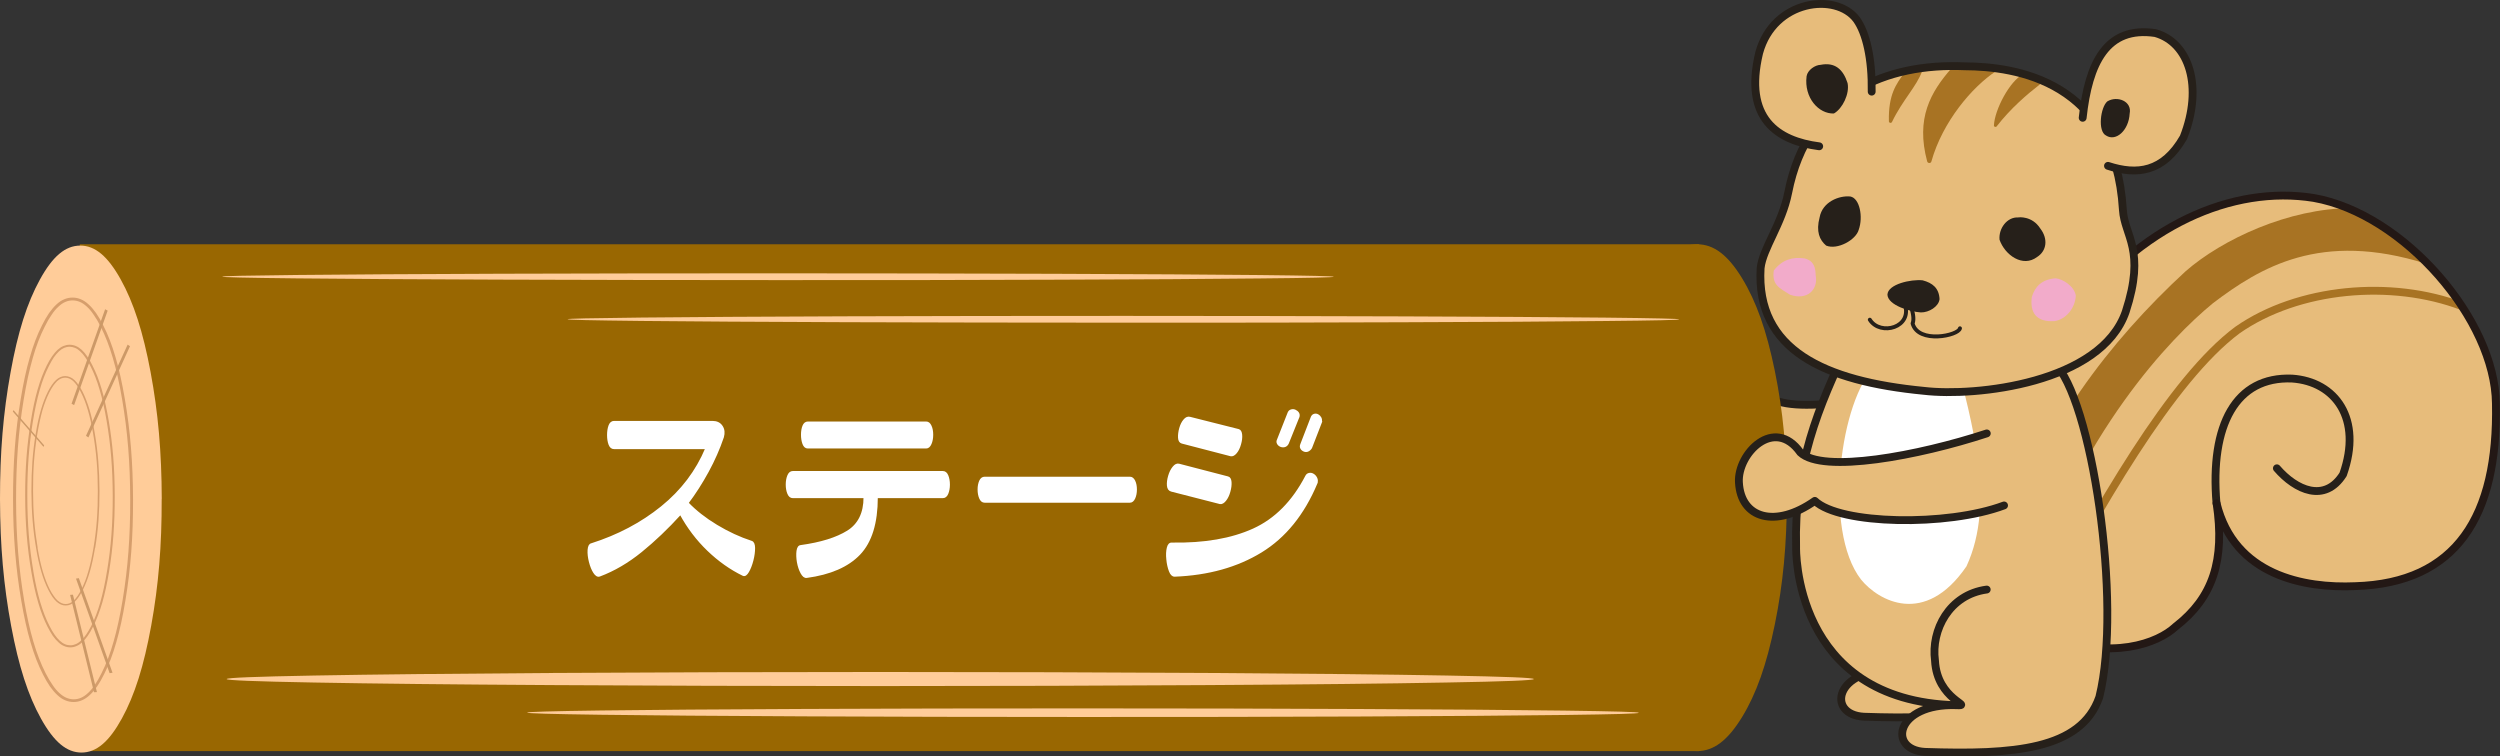 <?xml version="1.0" encoding="UTF-8"?><svg id="_レイヤー_2" xmlns="http://www.w3.org/2000/svg" viewBox="0 0 360.57 109.1"><rect x="0" y="0" width="360.57" height="109.1" fill="#333333" stroke="none"/><defs><style>.cls-1{fill:#d69e6c;}.cls-1,.cls-2,.cls-3,.cls-4{fill-rule:evenodd;}.cls-5,.cls-6,.cls-7,.cls-8,.cls-9,.cls-10{stroke-width:1.13px;}.cls-5,.cls-7,.cls-8,.cls-9,.cls-11{stroke:#26201a;}.cls-5,.cls-7,.cls-8,.cls-9,.cls-11,.cls-10{stroke-linejoin:round;}.cls-5,.cls-12,.cls-8{fill:#e7bc7b;}.cls-13,.cls-14{fill:#fff;}.cls-14{stroke:#fff;stroke-width:.25px;}.cls-15{fill:#a87323;}.cls-6{stroke:#a87323;stroke-miterlimit:10;}.cls-6,.cls-7,.cls-9,.cls-11,.cls-10{fill:none;}.cls-16{fill:#f2abca;}.cls-2{fill:#fc9;}.cls-17{fill:#26201a;}.cls-3{fill:#996701;}.cls-8,.cls-9,.cls-11,.cls-10{stroke-linecap:round;}.cls-11{stroke-width:.57px;}.cls-4{fill:#cc9967;}.cls-10{stroke:#231815;}</style></defs><g id="_レイヤー_1-2"><path class="cls-5" d="M293.98,95.47c-2.63,7.61-12.43,8.34-25.16,7.9-5.41-.29-4.24-7.02,4.53-6.73,2.62.14-2.78-.73-3.07-6.44-.59-4.39,2.05-9.51,7.46-10.24"/><path class="cls-12" d="M298.78,45.82c9.8-13.31,23.22-19.15,34.94-17.27,13.01,2.3,26.16,17.6,26.27,29.66.33,16.24-5.7,25.89-20.29,26.33-7.35.33-17.44-1.54-20-11.96,1.24,8.23-.52,13.61-5.89,17.78-2.55,2.42-9.22,4.98-18.61,1.35l-9.35-34.69,12.93-11.2Z"/><path class="cls-15" d="M339.14,30.02c-9,0-18.65,4.5-23.91,9.1-10.97,10.09-20.84,23.04-25.89,38.61l2.63,8.78c8.12-24.35,21.06-37.74,27.2-42.78,6.8-5.15,15.52-10.48,30.72-5.7l-4.61-4.5-6.14-3.51Z"/><path class="cls-6" d="M293.23,90.91c9.38-17.74,19.96-36.22,29.46-43.3,8.78-6.14,22.23-7.31,32.39-3.45"/><path class="cls-9" d="M328.39,67.54c2.72,3.16,6.91,5.05,9.55.88,2.84-8.01-1.11-13.39-7.36-13.82-8.12-.33-11.85,6.69-10.9,17.99"/><path class="cls-10" d="M295.19,91.71c9.4,3.62,16.06,1.06,18.61-1.35,5.37-4.16,7.13-9.54,5.89-17.78,2.56,10.43,12.65,12.29,20,11.96,14.59-.44,20.62-10.09,20.29-26.33-.11-12.07-13.26-27.37-26.27-29.66-11.72-1.88-25.14,3.96-34.94,17.27"/><path class="cls-8" d="M281.73,54.26c-9.8,3.22-23.67,5.83-26.89,2.75-3.76-5.3-9.09.18-8.86,4.3.27,5.24,5.27,6.68,10.95,2.68,3.59,3.44,19.1,3.73,27.29.66"/><polygon class="cls-3" points="128.29 108.33 11.51 108.33 11.51 35.23 245.06 35.23 245.06 108.33 128.29 108.33 128.29 108.33"/><path class="cls-2" d="M23.32,71.95c.02,6.73-.45,12.45-1.51,18.28-1.06,5.83-2.38,10.02-4.23,13.39-1.85,3.37-3.67,4.91-5.82,4.92-2.14,0-3.97-1.52-5.84-4.88-1.87-3.36-3.22-7.54-4.31-13.37C.52,84.46.02,78.74,0,72.01c-.01-6.73.46-12.45,1.52-18.29,1.05-5.83,2.38-10.02,4.23-13.39,1.85-3.37,3.67-4.9,5.82-4.91,2.14,0,3.97,1.52,5.84,4.88,1.87,3.36,3.22,7.54,4.31,13.37,1.09,5.82,1.59,11.54,1.61,18.28h0Z"/><path class="cls-2" d="M236.36,102.81c0,.12-3.36.21-10.74.31-7.38.1-16.56.16-29.35.22-12.78.05-25.32.08-40.08.07-14.76,0-27.3-.03-40.09-.09-12.79-.06-21.97-.13-29.35-.23-7.38-.1-10.74-.2-10.74-.31s3.36-.21,10.74-.31c7.38-.1,16.56-.16,29.35-.22,12.79-.06,25.33-.08,40.09-.08,14.76,0,27.3.03,40.08.09,12.79.06,21.97.13,29.35.23,7.38.1,10.74.2,10.74.31h0Z"/><path class="cls-1" d="M18.09,86.59c-.38,2.32-.81,4.31-1.32,6.05-.5,1.76-1.07,3.26-1.76,4.61-.33.68-.67,1.26-1.01,1.76-.36.5-.7.92-1.06,1.24-.36.34-.73.58-1.12.75-.39.17-.79.25-1.2.25s-.83-.08-1.22-.25c-.39-.16-.76-.41-1.12-.75-.36-.32-.71-.74-1.07-1.24-.34-.49-.68-1.07-1.02-1.75-.69-1.35-1.27-2.85-1.78-4.6-.52-1.74-.95-3.73-1.35-6.05-.79-4.63-1.16-9.17-1.18-14.51-.01-5.35.33-9.89,1.1-14.52.38-2.31.81-4.31,1.32-6.05.5-1.76,1.07-3.27,1.76-4.61.33-.68.67-1.26,1.01-1.76.36-.5.71-.92,1.06-1.24.36-.34.73-.59,1.12-.75.39-.17.79-.25,1.22-.25.41,0,.82.08,1.2.25.39.16.76.41,1.12.75.36.32.71.74,1.07,1.24.34.49.68,1.07,1.02,1.75.69,1.34,1.27,2.85,1.78,4.6.52,1.74.95,3.73,1.35,6.05.79,4.63,1.16,9.16,1.18,14.51.01,5.33-.33,9.88-1.1,14.52h0ZM3.47,86.55c.4,2.3.84,4.28,1.35,6.01.51,1.73,1.09,3.21,1.76,4.53.33.66.67,1.22,1.01,1.71.32.48.65.87.99,1.17.33.3.66.53,1,.67.34.14.69.22,1.05.22.36,0,.71-.07,1.05-.22.34-.14.67-.37.99-.67.34-.3.67-.69.99-1.17.34-.49.67-1.06.99-1.72.67-1.32,1.24-2.8,1.73-4.54.5-1.74.93-3.72,1.31-6.02.76-4.6,1.1-9.13,1.09-14.44-.01-5.33-.38-9.85-1.16-14.45-.39-2.31-.84-4.28-1.35-6.01-.51-1.73-1.09-3.21-1.76-4.53-.33-.66-.67-1.23-1.01-1.71-.32-.48-.65-.87-.99-1.17-.33-.3-.66-.53-1-.67-.33-.14-.69-.21-1.04-.21-.37,0-.71.07-1.05.22-.33.14-.67.37-.99.68-.34.3-.67.69-.99,1.18-.34.48-.67,1.05-.99,1.71-.67,1.32-1.24,2.8-1.73,4.54-.5,1.74-.93,3.71-1.31,6.02-.76,4.6-1.1,9.13-1.09,14.45.01,5.31.38,9.84,1.16,14.43h0Z"/><path class="cls-1" d="M15.74,82.39c-.29,1.74-.61,3.22-.99,4.54-.39,1.31-.82,2.44-1.32,3.44-.25.51-.51.94-.76,1.31-.26.38-.52.69-.78.93-.27.25-.55.44-.84.56-.29.13-.59.2-.9.2s-.61-.06-.9-.19c-.29-.11-.57-.3-.84-.56-.26-.24-.54-.55-.8-.92-.25-.37-.5-.81-.76-1.31-.51-1.01-.95-2.13-1.33-3.44-.39-1.31-.72-2.8-1.01-4.53-.59-3.46-.87-6.86-.88-10.86-.01-4,.25-7.41.82-10.86.28-1.74.6-3.23.98-4.54.38-1.32.81-2.44,1.31-3.44.25-.51.51-.95.76-1.31.26-.39.53-.69.79-.94.27-.24.55-.44.84-.56.29-.12.59-.19.9-.19s.62.06.9.18c.3.12.58.31.85.55.27.25.53.56.79.94.25.36.52.8.76,1.31.51.99.95,2.12,1.34,3.44.38,1.3.71,2.79,1.01,4.52.59,3.46.86,6.86.87,10.86.01,3.99-.24,7.39-.81,10.86h0ZM4.8,82.37c.29,1.73.63,3.2,1.01,4.5.39,1.29.81,2.41,1.32,3.39.24.49.5.92.74,1.27.25.36.5.65.75.88.24.22.5.4.75.5.25.11.51.16.78.16s.53-.06.78-.17c.26-.1.5-.28.75-.5.25-.23.5-.52.75-.88.25-.35.49-.79.75-1.27.49-.99.92-2.1,1.29-3.4.37-1.31.69-2.78.97-4.51.58-3.45.83-6.84.82-10.81-.01-3.99-.29-7.37-.88-10.82-.29-1.72-.62-3.2-1.01-4.49-.37-1.29-.81-2.41-1.31-3.39-.25-.5-.5-.92-.75-1.28-.24-.36-.5-.65-.75-.88-.24-.23-.48-.39-.75-.5-.25-.1-.51-.16-.78-.16-.27,0-.52.06-.77.16-.26.11-.51.27-.75.5-.25.24-.5.52-.75.88-.24.37-.49.8-.73,1.29-.5.99-.93,2.1-1.3,3.4-.37,1.29-.7,2.78-.98,4.5-.57,3.44-.82,6.83-.81,10.82.01,3.97.28,7.35.87,10.81h0Z"/><path class="cls-1" d="M13.71,79.01c-.22,1.32-.46,2.44-.75,3.44-.29,1-.62,1.85-1,2.61-.19.39-.39.71-.58,1-.19.29-.39.52-.59.71-.2.19-.42.33-.63.42-.22.1-.45.14-.69.14s-.46-.04-.69-.14c-.22-.1-.42-.24-.63-.42-.2-.19-.4-.41-.6-.7-.19-.29-.39-.61-.58-1-.39-.76-.72-1.61-1.01-2.61-.29-.99-.55-2.12-.76-3.44-.45-2.62-.66-5.2-.67-8.22,0-3.04.18-5.62.62-8.24.21-1.32.46-2.45.75-3.44.29-.99.62-1.85,1-2.61.19-.39.39-.71.58-.99.2-.29.4-.52.6-.71.2-.19.41-.33.63-.42.22-.1.45-.15.69-.15s.47.05.69.15c.22.08.44.22.63.41.21.19.41.42.6.71.2.27.39.6.59.99.38.76.71,1.62,1.01,2.61.29.99.54,2.12.76,3.44.45,2.62.65,5.2.67,8.24,0,3.03-.18,5.6-.62,8.23h0ZM5.41,79c.22,1.31.48,2.43.76,3.41.29.98.62,1.82,1,2.58.19.37.38.69.58.96.18.27.37.49.56.67.19.17.39.29.58.38.19.08.39.12.59.12.2,0,.4-.04.59-.12.2-.09.38-.21.57-.39.19-.18.37-.4.56-.67.18-.27.37-.59.56-.96.38-.76.71-1.6.98-2.58.29-.98.53-2.1.75-3.42.44-2.61.63-5.18.62-8.19,0-3.02-.22-5.59-.67-8.2-.22-1.3-.46-2.42-.76-3.41-.28-.98-.61-1.82-.99-2.57-.18-.37-.38-.71-.56-.97-.19-.27-.37-.49-.56-.67-.2-.17-.38-.29-.58-.38-.2-.08-.39-.12-.59-.12s-.4.05-.59.12c-.19.08-.38.21-.57.38-.18.18-.37.41-.56.67-.19.27-.38.6-.57.97-.37.75-.7,1.59-.99,2.57-.27.99-.52,2.11-.74,3.42-.43,2.61-.63,5.18-.61,8.2,0,3.01.22,5.58.66,8.19h0Z"/><polygon class="cls-4" points="18.58 49.82 18.75 49.93 12.75 63.09 12.4 62.86 18.41 49.7 18.58 49.82 18.58 49.82"/><polygon class="cls-4" points="15.34 44.7 15.53 44.8 10.69 58.43 10.32 58.23 15.16 44.6 15.34 44.7 15.34 44.7"/><polygon class="cls-4" points="11.17 83.42 11.37 83.38 16.23 97.03 15.81 97.09 10.96 83.45 11.17 83.42 11.17 83.42"/><polygon class="cls-4" points="10.32 85.78 10.52 85.77 13.98 99.82 13.56 99.84 10.11 85.8 10.32 85.78 10.32 85.78"/><path class="cls-2" d="M221.22,97.94c0,.18-3.97.35-12.66.5-8.69.16-19.49.28-34.52.37-15.03.09-29.79.14-47.14.14s-32.1-.05-47.13-.14c-15.02-.09-25.81-.21-34.48-.37-8.67-.16-12.61-.32-12.6-.5,0-.19,3.97-.35,12.66-.51,8.69-.16,19.49-.27,34.52-.37,15.03-.09,29.79-.14,47.14-.14s32.11.05,47.13.14c15.02.1,25.81.21,34.48.37,8.67.16,12.62.32,12.6.51h0Z"/><polygon class="cls-4" points="6.32 64.35 6.28 64.45 1.85 59.36 1.95 59.15 6.37 64.24 6.32 64.35 6.32 64.35"/><path class="cls-3" d="M244.78,108.33c-2.38,0-4.41-1.53-6.46-4.9-2.07-3.37-3.55-7.55-4.74-13.38-1.19-5.83-1.73-11.55-1.73-18.27s.54-12.45,1.73-18.28c1.19-5.83,2.67-10.01,4.74-13.38,2.06-3.37,4.09-4.89,6.46-4.89s4.41,1.52,6.47,4.89c2.06,3.37,3.54,7.55,4.73,13.38,1.19,5.83,1.73,11.55,1.73,18.28s-.54,12.44-1.73,18.27c-1.19,5.83-2.67,10.01-4.73,13.38-2.07,3.37-4.09,4.9-6.47,4.9h0Z"/><path class="cls-2" d="M192.38,39.92c0,.09-3.36.17-10.73.24-7.38.08-16.56.14-29.35.18-12.79.05-25.33.07-40.09.06-14.76,0-27.3-.03-40.09-.07-12.79-.05-21.96-.1-29.34-.18-7.38-.08-10.74-.16-10.74-.25s3.36-.16,10.74-.24c7.38-.08,16.56-.13,29.34-.18,12.79-.04,25.33-.06,40.09-.06,14.76,0,27.3.03,40.09.07,12.79.05,21.97.1,29.35.18,7.37.08,10.73.16,10.73.25h0Z"/><path class="cls-2" d="M242.2,46.06c0,.09-3.36.17-10.74.24-7.38.08-16.56.14-29.35.18-12.79.05-25.32.07-40.08.06-14.76,0-27.3-.03-40.09-.07-12.79-.05-21.97-.1-29.35-.18-7.38-.08-10.74-.16-10.74-.25s3.36-.16,10.74-.24c7.38-.08,16.56-.13,29.35-.18,12.79-.04,25.33-.06,40.09-.06,14.76,0,27.3.03,40.08.07,12.79.05,21.97.1,29.35.18,7.38.08,10.74.16,10.74.25h0Z"/><path class="cls-8" d="M282.16,101.71c-23.69-.59-23.11-22.82-23.11-22.82-.29-11.7,3.07-20.04,7.75-29.69l29.4,3.07c5.45,4.89,9.94,34.72,6.58,48.27-2.63,7.61-12.43,8.34-25.16,7.9-5.41-.29-4.24-7.02,4.53-6.73,2.62.14-2.78-.73-3.07-6.44-.59-4.39,2.05-9.51,7.46-10.24"/><path class="cls-13" d="M270.46,52.86c-4.97,4.53-7.61,23.55-2.05,30.72,2.49,3.07,9.21,6.87,15.21-1.9,4.32-9.36.59-21.06-1.46-29.84l-11.7,1.02Z"/><path class="cls-12" d="M283.33,9.56c-11.1-.48-22.6,3.88-25.42,18.22-.9,4.57-3.67,8.03-3.98,10.89-.69,11.83,9.21,16.31,23.55,17.7,7.46.88,25.56-1.08,29.11-11.41,2.93-8.97-.18-10.89-.41-14.7-1.13-18.57-15.4-20.67-22.85-20.7Z"/><path class="cls-15" d="M281.48,9.82c-3.06,3.49-5.19,7.26-3.53,13.45.08.31.53.33.61.02,1.6-5.72,5.88-10.76,9.3-13.01.26-.17.14-.57-.18-.57h-5.96c-.09,0-.18.04-.24.11Z"/><path class="cls-15" d="M291.76,10.73c-1.86.92-4.07,5.04-4.18,7.36,0,.22.27.3.4.13,2.02-2.6,4.42-4.65,6.17-6,.13-.1.1-.29-.04-.36l-2.14-1.12c-.07-.03-.14-.04-.21,0Z"/><path class="cls-15" d="M274.62,10.55c-1.11,1.57-2.28,3.05-2.19,6.94,0,.25.34.32.45.1,1.53-3.19,3.56-5.12,4.36-7.37.06-.17-.11-.35-.29-.31l-2.2.55c-.05.01-.1.05-.13.09Z"/><path class="cls-7" d="M283.33,9.56c-11.1-.48-22.6,3.88-25.42,18.22-.9,4.57-3.67,8.03-3.98,10.89-.69,11.83,9.21,16.31,23.55,17.7,7.46.88,25.56-1.08,29.11-11.41,2.93-8.97-.18-10.89-.41-14.7-1.13-18.57-15.4-20.67-22.85-20.7Z"/><path class="cls-8" d="M269.95,13.22c.07-4.73-.77-8.45-2.19-10.42-2.96-3.95-11.96-2.85-14.04,4.83-2.27,9.47,2.63,12.69,8.66,13.47"/><path class="cls-8" d="M300.38,16.99c.85-7.9,3.44-13.27,10.49-12.22,4.9,1.39,6.91,7.79,4.06,15.03-2.91,5.07-6.72,5.49-10.9,4.12"/><path class="cls-17" d="M264.5,16.37c-2.18.08-4.33-2.25-3.94-5.38.15-.9,1.23-1.62,2.02-1.64,2.06-.41,3.25.64,3.89,2.63.32,1.53-.72,3.68-1.97,4.39Z"/><path class="cls-17" d="M303.76,19.55c-1.25-.6-.81-4.09.18-4.93,1.43-.86,3.58-.02,3.22,1.75-.13,2.45-1.99,4.09-3.4,3.18"/><path class="cls-17" d="M266.87,28.34c-1.61-.17-4.03.77-4.43,3.01-.55,2.06,0,3.27.94,4.07,1.61.67,4.3-.81,4.7-2.28.67-1.88.13-4.56-1.21-4.8Z"/><path class="cls-17" d="M291.12,31.35s1.95-.27,3.15,1.61c1.14,1.48.94,3.22-.47,4.11-2.06,1.55-4.63-.27-5.41-2.49-.16-1.6,1.07-3.32,2.72-3.22Z"/><path class="cls-8" d="M286.55,62.51c-9.8,3.22-23.67,5.83-26.89,2.75-3.76-5.3-9.09.18-8.86,4.3.27,5.24,5.27,6.68,10.95,2.68,3.59,3.44,19.1,3.73,27.29.66"/><path class="cls-16" d="M293.05,42.82c.44-1.44,1.39-2.54,3.44-2.68.96.09,2.64,1.07,2.9,2.48-.09,1.87-1.46,3.45-3.05,3.69-2.77.19-3.58-1.34-3.29-3.49Z"/><path class="cls-16" d="M258.18,42.51c-1.57-.98-2.64-1.43-2.35-3.49,1.23-1.61,2.75-1.99,4.43-1.75,1.45.34,1.58,1.5,1.61,2.42.4,2-1.14,3.7-3.69,2.82Z"/><path class="cls-17" d="M279.73,43.18c-.13,1.03-1.51,1.9-2.68,1.88-1.5-.08-4.74-1.01-4.83-2.55.04-1.53,3.42-2.26,5.08-2.08,1.43.38,2.37,1.12,2.44,2.75Z"/><path class="cls-11" d="M269.68,46.11c1.52,2.42,6.24,1.12,5.03-2.28"/><path class="cls-11" d="M282.68,47.35c-.18,1.06-6.02,2.29-6.83-.7.18-.45.17-1.18-.2-2.32"/><path class="cls-14" d="M99.2,72.55c1.11,1.16,2.49,2.25,4.15,3.25,1.66,1,3.34,1.78,5.04,2.33.25.08.38.38.39.9,0,.53-.07,1.12-.24,1.78-.17.66-.38,1.2-.63,1.63s-.49.6-.72.5c-1.81-.88-3.51-2.08-5.08-3.59s-2.9-3.26-3.97-5.23c-1.85,2.04-3.74,3.84-5.66,5.4-1.92,1.56-3.92,2.73-6,3.51-.27.1-.53-.06-.79-.46s-.47-.92-.63-1.55c-.16-.63-.22-1.2-.19-1.7.04-.51.18-.79.43-.84,3.84-1.22,7.21-3,10.11-5.34,2.9-2.34,5.05-5.17,6.44-8.49h-13.29c-.31,0-.53-.19-.67-.56-.14-.37-.21-.82-.21-1.35s.07-.97.21-1.35c.14-.37.37-.56.67-.56h14.2c.61,0,1.06.22,1.35.66.29.44.34.95.17,1.55-.57,1.68-1.3,3.34-2.19,4.97s-1.86,3.15-2.91,4.54Z"/><path class="cls-14" d="M124.68,71.72h-10.34c-.29,0-.51-.18-.66-.54-.15-.36-.23-.79-.23-1.29s.08-.93.23-1.29c.15-.36.37-.54.66-.54h21.65c.29,0,.51.18.66.54.15.36.23.79.23,1.29s-.08.93-.23,1.29c-.15.36-.37.54-.66.54h-9.51c0,3.7-.84,6.43-2.52,8.19-1.68,1.76-4.22,2.86-7.62,3.32-.27.04-.52-.16-.76-.6s-.41-.96-.52-1.56c-.1-.6-.12-1.14-.06-1.6.07-.47.23-.71.5-.73,2.9-.4,5.15-1.1,6.76-2.1,1.6-1,2.41-2.64,2.41-4.91ZM133.59,64.56h-17.09c-.29,0-.5-.19-.64-.56s-.21-.81-.21-1.3.07-.92.21-1.26c.14-.34.36-.52.64-.52h17.09c.27,0,.48.17.64.52.16.34.24.76.24,1.26s-.08.93-.24,1.3c-.16.37-.38.56-.64.56Z"/><path class="cls-14" d="M162.97,72.38h-20.96c-.29,0-.51-.18-.66-.53-.15-.35-.23-.77-.23-1.25s.08-.88.23-1.22c.15-.33.37-.5.66-.5h20.96c.27,0,.48.17.64.5s.24.74.24,1.22-.08.89-.24,1.25c-.16.35-.38.53-.64.53Z"/><path class="cls-14" d="M189.88,69.71c-1.87,4.45-4.53,7.74-7.99,9.86s-7.62,3.29-12.48,3.48c-.29,0-.52-.23-.7-.7-.18-.47-.31-1.03-.37-1.68-.07-.65-.04-1.2.07-1.65.11-.45.31-.66.6-.64,4.7.08,8.62-.6,11.77-2.03,3.15-1.43,5.68-3.98,7.59-7.65.1-.21.25-.33.46-.37.21-.04.41,0,.6.13.19.12.34.3.44.52.1.22.11.46.01.73ZM177.08,68.83c.25.06.39.29.42.7.03.41-.03.87-.17,1.37-.14.51-.34.92-.6,1.25-.26.32-.51.47-.76.43l-7.02-1.8c-.31-.08-.48-.32-.52-.73-.04-.41.02-.87.17-1.39.15-.52.36-.94.63-1.27.27-.33.53-.46.8-.39l7.04,1.83ZM178.63,62.01c.23.06.36.29.4.69.04.4-.01.85-.16,1.36-.14.51-.34.92-.6,1.23s-.51.44-.76.39l-7.04-1.83c-.27-.08-.42-.31-.44-.72s.03-.85.17-1.35c.14-.5.34-.9.6-1.2.26-.31.53-.42.82-.34l7.02,1.77ZM187.28,60.15l-1.52,3.78c-.1.21-.24.35-.43.42s-.39.06-.59-.01c-.2-.08-.35-.2-.44-.37-.1-.17-.1-.35,0-.54l1.49-3.78c.08-.25.21-.41.42-.47.2-.07.4-.06.59.03s.34.21.44.37.12.36.04.59ZM190.54,60.89l-1.43,3.69c-.13.21-.29.35-.47.43-.18.08-.37.08-.56,0-.19-.08-.33-.2-.42-.37-.09-.17-.08-.36.01-.57l1.46-3.78c.08-.25.21-.41.39-.47.18-.07.36-.05.54.04.18.1.31.23.4.4s.11.38.07.63Z"/></g></svg>